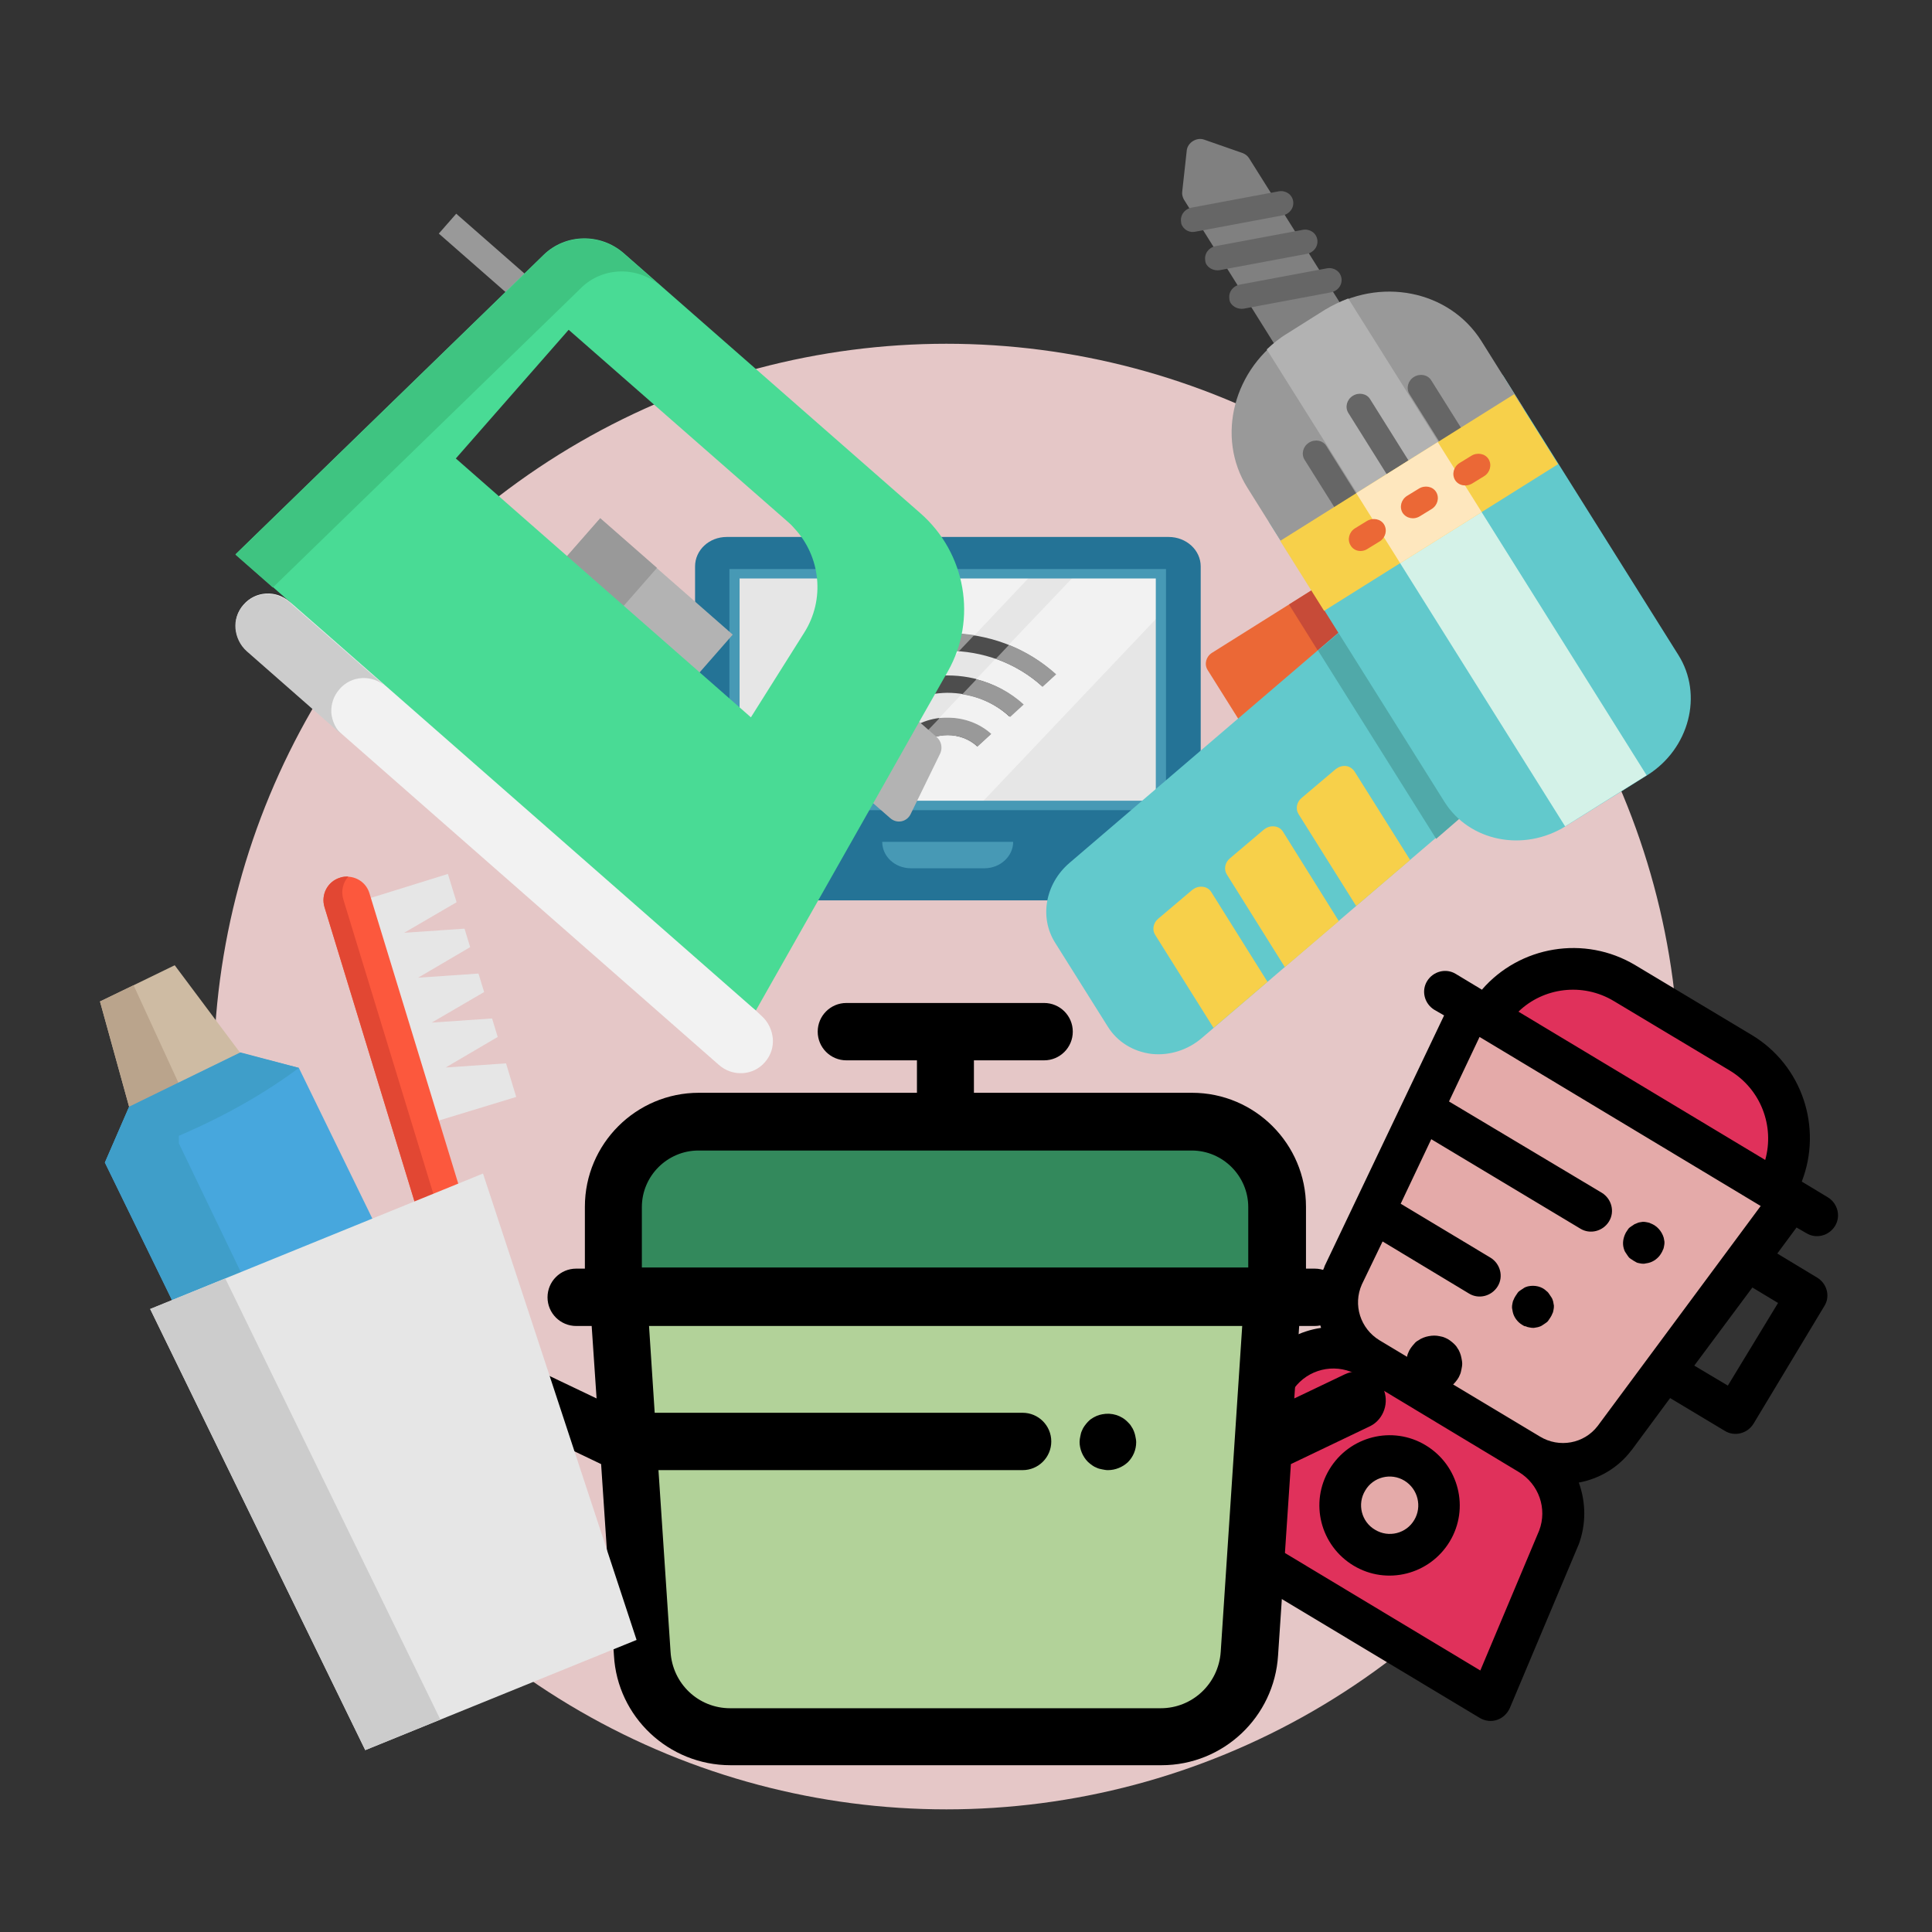<?xml version="1.0" encoding="utf-8"?>
<!-- Generator: Adobe Illustrator 23.0.0, SVG Export Plug-In . SVG Version: 6.00 Build 0)  -->
<svg version="1.1" xmlns="http://www.w3.org/2000/svg" xmlns:xlink="http://www.w3.org/1999/xlink" x="0px" y="0px"
	 viewBox="0 0 512 512" style="enable-background:new 0 0 512 512;" xml:space="preserve">
<rect x="0" y="0" width="512" height="512" fill="#333333" stroke="none"/>
<style type="text/css">
	.st0{fill:#E5C7C7;}
	.st1{fill:#247396;}
	.st2{fill:#E6E6E6;}
	.st3{fill:#4799B5;}
	.st4{fill:#4D4D4D;}
	.st5{fill:#F2F2F2;}
	.st6{fill:#999999;}
	.st7{fill:#E4AAA9;}
	.st8{fill:#E0315B;}
	.st9{fill:#808080;}
	.st10{fill:#666666;}
	.st11{fill:#EB6836;}
	.st12{fill:#C74B38;}
	.st13{fill:#62C9CC;}
	.st14{fill:#50A9A9;}
	.st15{fill:#D4F2E8;}
	.st16{fill:#B2B2B2;}
	.st17{fill:#F7D04A;}
	.st18{fill:#FEE7BE;}
	.st19{fill:#B3B3B3;}
	.st20{fill:#49DB95;}
	.st21{fill:#3FC481;}
	.st22{fill:#CCCCCC;}
	.st23{fill:#B2D299;}
	.st24{fill:#33895C;}
	.st25{fill:#CEBBA3;}
	.st26{fill:#BAA48C;}
	.st27{fill:#47A7DD;}
	.st28{fill:#3F9EC9;}
	.st29{fill:#FC583D;}
	.st30{fill:#E24733;}
</style>
<g id="Layer_2">
	<circle class="st0" cx="250.8" cy="285.3" r="194.2"/>
</g>
<g id="Flat">
	<g>
		<g>
			<path class="st1" d="M324.5,223.1H177.9v6.2c0,5.1,4.5,9.3,10.1,9.3h126.4c5.6,0,10.1-4.2,10.1-9.3L324.5,223.1L324.5,223.1z"/>
			<path class="st1" d="M309.7,142.3H192.6c-4.7,0-8.4,3.5-8.4,7.8v74.5h134v-74.5C318.2,145.8,314.4,142.3,309.7,142.3z"/>
		</g>
		<path class="st2" d="M307.6,152.4v61h-113v-61c0-0.2,0.2-0.4,0.4-0.4h112.2C307.5,152,307.6,152.2,307.6,152.4z"/>
		<path class="st3" d="M260.9,230.1h-19.5c-4.2,0-7.6-3.1-7.6-7l0,0h34.7l0,0C268.5,226.9,265.1,230.1,260.9,230.1z"/>
		<g>
			<path class="st4" d="M243.2,197.8l-3.6-3.3c6.3-5.8,16.6-5.8,23,0l-3.6,3.3C254.7,193.8,247.6,193.8,243.2,197.8"/>
			<path class="st4" d="M234.7,189.9l-3.6-3.3c5.4-4.9,12.5-7.6,20-7.6c7.6,0,14.7,2.7,20,7.6l-3.6,3.3c-4.4-4.1-10.3-6.3-16.5-6.3
				C244.9,183.7,239.1,185.9,234.7,189.9"/>
			<path class="st4" d="M276.3,182c-13.8-12.7-36.4-12.7-50.2,0l-3.6-3.3c15.8-14.5,41.5-14.5,57.3,0L276.3,182"/>
		</g>
		<path class="st5" d="M251.2,172.5c-9.1,0-18.2,3.2-25.1,9.6l-1.2-1.1l-30.2,31.8v0.7h20.7l26.7-28.1c-2.7,1.1-5.2,2.6-7.4,4.6
			l-3.6-3.3c4.6-4.2,10.5-6.8,16.8-7.5l6.3-6.6C253.2,172.5,252.2,172.5,251.2,172.5 M273.7,152h-21.4L234,171.3
			c5.4-2.3,11.3-3.5,17.2-3.5c2.4,0,4.7,0.2,7,0.6L273.7,152"/>
		<g>
			<path class="st6" d="M247.9,179.2c-6.3,0.7-12.2,3.3-16.8,7.5l3.6,3.3c2.2-2,4.7-3.5,7.4-4.6L247.9,179.2"/>
			<path class="st6" d="M251.2,167.8c-5.9,0-11.8,1.2-17.2,3.5l-9.1,9.6l1.2,1.1c6.9-6.4,16-9.6,25.1-9.6c1,0,2,0,3,0.1l4-4.2
				C255.9,168,253.5,167.8,251.2,167.8"/>
		</g>
		<path class="st5" d="M307.2,152h-21.9l-18,18.9c4.5,1.8,8.8,4.4,12.5,7.8l-3.6,3.3c-3.6-3.3-7.9-5.8-12.4-7.4l-5.1,5.4
			c4.7,1.2,8.9,3.5,12.4,6.7l-3.6,3.3c-3.5-3.2-7.9-5.3-12.7-6l-6,6.4c0.7-0.1,1.5-0.1,2.2-0.1c4.2,0,8.3,1.5,11.5,4.4l-3.6,3.3
			c-2.2-2-5.1-3-7.9-3c-2.9,0-5.7,1-7.9,3l-0.8-0.7L227,213.4h32.5l48.1-50.7v-10.4C307.6,152.2,307.5,152,307.2,152"/>
		<g>
			<path class="st6" d="M251.2,190.2c-0.7,0-1.5,0-2.2,0.1l-6.5,6.8l0.8,0.7c2.2-2,5.1-3,7.9-3c2.9,0,5.7,1,7.9,3l3.6-3.3
				C259.5,191.6,255.3,190.2,251.2,190.2"/>
			<path class="st6" d="M258.8,180l-3.8,4c4.8,0.7,9.2,2.8,12.7,6l3.6-3.3C267.7,183.4,263.4,181.2,258.8,180"/>
			<path class="st6" d="M267.4,170.9l-3.5,3.7c4.5,1.6,8.8,4.1,12.4,7.4l3.6-3.3C276.1,175.3,271.9,172.7,267.4,170.9"/>
		</g>
		<path class="st3" d="M309,214.7H193.3v-63.9l1.3,0H309L309,214.7L309,214.7z M196,212.2h110.3v-58.9H196V212.2z"/>
	</g>
	<g>
		<path class="st7" d="M405.3,385.5l-42.6-25.6c-7.5-4.5-10.4-13.9-6.8-21.8l33.9-71l84.9,51l-46.8,63.2
			C422.5,388.1,412.8,390,405.3,385.5z"/>
		<g>
			<path class="st8" d="M362.8,359.9l42.5,25.6c7.6,4.6,10.9,14,7.7,22.3l-18.1,43l-84.9-51l29.5-36.2
				C345.4,356.8,355.2,355.3,362.8,359.9z"/>
			<path class="st8" d="M470.3,315.4l-76.1-45.7l0,0c7.5-12.5,23.8-16.6,36.4-9.1l30.7,18.4C473.8,286.5,477.8,302.8,470.3,315.4
				L470.3,315.4z"/>
		</g>
		<circle class="st7" cx="368.3" cy="398.9" r="13.1"/>
		<path d="M358.7,414.9c-8.8-5.3-11.7-16.7-6.4-25.5c5.3-8.8,16.7-11.7,25.5-6.4c8.8,5.3,11.7,16.7,6.4,25.5
			S367.5,420.2,358.7,414.9z M372.2,392.4c-3.6-2.2-8.3-1-10.4,2.6c-2.2,3.6-1,8.3,2.6,10.4c3.6,2.2,8.3,1,10.4-2.6
			C376.9,399.3,375.8,394.6,372.2,392.4z"/>
		<path d="M432.9,334.1c-0.3-0.2-0.6-0.4-0.9-0.6c-0.3-0.2-0.5-0.5-0.7-0.8c-0.2-0.3-0.4-0.6-0.6-0.9c-0.2-0.3-0.3-0.7-0.4-1
			c-0.4-1.4-0.1-2.9,0.6-4.2c0.2-0.3,0.4-0.6,0.6-0.9c0.2-0.3,0.5-0.5,0.8-0.7c0.3-0.2,0.6-0.4,0.9-0.6c0.3-0.1,0.7-0.3,1-0.4
			c0.3-0.1,0.7-0.1,1.1-0.2c0.4,0,0.7,0,1.1,0.1c0.4,0.1,0.7,0.1,1,0.3c1.7,0.6,3,2.1,3.5,3.8c0.1,0.3,0.1,0.7,0.2,1.1
			c0,0.4,0,0.7-0.1,1.1c-0.1,0.4-0.1,0.7-0.3,1c-0.1,0.3-0.3,0.7-0.5,1c-0.7,1.2-2,2.2-3.4,2.5c-0.4,0.1-0.7,0.1-1.1,0.2
			c-0.4,0-0.7,0-1.1-0.1c-0.4-0.1-0.7-0.1-1-0.3C433.5,334.4,433.2,334.3,432.9,334.1z"/>
		<path d="M403.4,351.1c-1.2-0.7-2.2-2-2.5-3.4c-0.1-0.4-0.1-0.7-0.2-1.1c0-0.4,0-0.7,0.1-1.1c0.1-0.4,0.1-0.7,0.3-1
			c0.1-0.3,0.3-0.7,0.5-1c0.2-0.3,0.4-0.6,0.6-0.9c0.2-0.3,0.5-0.5,0.8-0.7c0.3-0.2,0.6-0.4,0.9-0.6c0.3-0.2,0.7-0.3,1-0.4
			c1.8-0.4,3.7,0,5,1.3c0.3,0.2,0.5,0.5,0.7,0.8c0.2,0.3,0.4,0.6,0.6,0.9c0.2,0.3,0.3,0.7,0.4,1c0.1,0.4,0.1,0.7,0.2,1.1
			c0,0.4,0,0.7-0.1,1.1c-0.1,0.4-0.1,0.7-0.3,1c-0.1,0.3-0.3,0.7-0.5,1c-0.2,0.3-0.4,0.6-0.6,0.9s-0.5,0.5-0.8,0.7
			c-0.3,0.2-0.6,0.4-0.9,0.6c-0.3,0.2-0.7,0.3-1,0.4c-0.3,0.1-0.7,0.1-1.1,0.2c-0.4,0-0.7,0-1.1-0.1c-0.4-0.1-0.7-0.1-1-0.3
			C404,351.5,403.7,351.3,403.4,351.1z"/>
		<path d="M481.6,338.6l-10.6-6.4l5.1-6.9l2.6,1.5c2.6,1.6,6,0.7,7.6-1.9c1.6-2.6,0.7-6-1.9-7.6l-6.8-4.1l-0.1-0.1
			c5.5-14.2,0.2-30.8-13.4-38.9l-30.7-18.4c-13.5-8.1-30.7-5.1-40.7,6.5l-0.1-0.1l-6.8-4.1c-2.6-1.6-6-0.7-7.6,1.9
			c-1.6,2.6-0.7,6,1.9,7.6l2.6,1.5L351,335.6c0,0,0,0.1,0,0.1c-2.4,5.3-2.6,11.1-0.9,16.2c-5.5,0.8-10.7,3.5-14.6,7.9
			c0,0-0.1,0.1-0.1,0.1l-29.5,36.2c-1,1.2-1.4,2.9-1.2,4.4c0.3,1.6,1.2,2.9,2.6,3.8l84.9,51c1.4,0.8,3,1,4.5,0.5
			c1.5-0.5,2.7-1.6,3.4-3.1l18.1-43c0-0.1,0-0.1,0.1-0.2c2.1-5.5,2-11.4,0.1-16.6c5.4-1,10.4-3.9,13.9-8.5c0,0,0-0.1,0.1-0.1
			l10.2-13.8l14.5,8.7c2.6,1.6,6,0.7,7.6-1.9l18.9-31.4C485,343.5,484.2,340.2,481.6,338.6z M427.7,265.3l30.7,18.4
			c8.3,5,11.9,14.8,9.4,23.7l-65.4-39.3C409,261.7,419.4,260.3,427.7,265.3z M392.3,442.7l-74-44.5l25.4-31.2
			c4.1-4.6,10.9-5.7,16.3-2.5l42.5,25.6c5.3,3.2,7.6,9.7,5.4,15.5L392.3,442.7z M365.6,355.2L365.6,355.2c-5.1-3.1-7.1-9.4-4.7-14.8
			l5.5-11.4l22.9,13.8c2.6,1.6,6,0.7,7.6-1.9c1.6-2.6,0.7-6-1.9-7.6l-23.8-14.3l8.1-17.1l39.5,23.7c2.6,1.6,6,0.7,7.6-1.9
			c1.6-2.6,0.7-6-1.9-7.6L384,291.9l8.1-17.1l74.5,44.8l-43.2,58.3c-3.6,4.7-10.2,5.9-15.3,2.8l0,0L365.6,355.2L365.6,355.2z
			 M457.9,367.2l-8.9-5.3l15.4-20.7l6.8,4.1L457.9,367.2L457.9,367.2z"/>
	</g>
	<title>birthday-cake</title>
	<g>
		<path class="st9" d="M358.4,85.5L331,41.9c-0.4-0.6-0.9-1-1.6-1.3L319.1,37c-2-0.7-4.4,0.8-4.6,2.9l-1.2,10.9
			c-0.1,0.7,0.1,1.4,0.4,2L341,96.4c0.9,1.5,3,1.9,4.6,0.9l11.6-7.2C358.8,89,359.3,87,358.4,85.5z"/>
		<g>
			<path class="st10" d="M326.2,80.4c-0.2-0.3-0.4-0.7-0.4-1.2c-0.3-1.8,1-3.5,2.9-3.8l23-4.3c1.8-0.3,3.5,0.8,3.8,2.6
				c0.3,1.8-1,3.5-2.9,3.8l-23,4.3C328.2,82,326.9,81.4,326.2,80.4z"/>
			<path class="st10" d="M319.8,70.2c-0.2-0.3-0.4-0.7-0.4-1.2c-0.3-1.8,1-3.5,2.9-3.8l23-4.3c1.8-0.3,3.5,0.8,3.8,2.6
				c0.3,1.8-1,3.5-2.9,3.8l-23,4.3C321.8,71.8,320.5,71.2,319.8,70.2z"/>
			<path class="st10" d="M313.4,60c-0.2-0.3-0.4-0.7-0.4-1.2c-0.3-1.8,1-3.5,2.9-3.8l23-4.3c1.8-0.3,3.5,0.8,3.8,2.6
				c0.3,1.8-1,3.5-2.9,3.8l-23,4.3C315.4,61.7,314.1,61.1,313.4,60z"/>
		</g>
		<path class="st11" d="M364.2,170l-9.1-14.5c-0.9-1.5-3-1.9-4.6-0.9l-29.3,18.4c-1.6,1-2.1,3-1.2,4.5l9.1,14.5
			c0.9,1.5,3,1.9,4.6,0.9l29.3-18.4C364.6,173.5,365.1,171.5,364.2,170z"/>
		<path class="st12" d="M363,174.5c1.6-1,2.1-3,1.2-4.5l-9.1-14.5c-0.9-1.5-3-1.9-4.6-0.9l-8.9,5.6l12.5,20L363,174.5L363,174.5z"/>
		<path class="st13" d="M318.6,275l85.7-73.3c1.3-1.1,1.6-2.9,0.8-4.2l-27.8-44.3c-0.5-0.8-1.3-1.3-2.3-1.4c-1-0.1-2,0.2-2.7,0.8
			l-88.9,76.1c-6.4,5.5-8,14.4-3.8,21.1l14,22.3c2.5,4,6.7,6.6,11.6,7.2C309.9,279.8,314.8,278.3,318.6,275z"/>
		<path class="st14" d="M404.3,201.8c1.3-1.1,1.6-2.9,0.8-4.2l-27.8-44.3c-0.5-0.8-1.3-1.3-2.3-1.4c-1-0.1-2,0.2-2.7,0.8l-23,19.7
			l31.3,49.9L404.3,201.8z"/>
		<path class="st13" d="M444.8,173.6l-46.3-73.8c-0.9-1.5-3-1.9-4.6-0.9l-56.2,35.3c-1.6,1-2.1,3-1.2,4.5l46.3,73.8
			c6.6,10.5,21,13.4,32.2,6.4l21.6-13.5C447.7,198.4,451.4,184.1,444.8,173.6z"/>
		
			<rect x="383" y="107.9" transform="matrix(0.847 -0.531 0.531 0.847 -26.818 235.439)" class="st15" width="25.5" height="112.8"/>
		<path class="st6" d="M403.5,107.8l-10.9-17.4c-8.5-13.5-27-17.2-41.4-8.2l-10,6.3c-14.3,9-19.1,27.3-10.6,40.8l10.9,17.4
			c0.9,1.5,3,1.9,4.6,0.9l56.2-35.3C403.9,111.3,404.5,109.3,403.5,107.8z"/>
		<path class="st16" d="M385,123.2l-27.7-44.1c-2.1,0.8-4.2,1.8-6.2,3l-10,6.3c-2,1.2-3.8,2.7-5.4,4.2l27.7,44.1L385,123.2
			L385,123.2z"/>
		<g>
			<path class="st10" d="M368.7,127.6l-11.4-18.2c-0.9-1.5-0.4-3.5,1.2-4.5c1.6-1,3.7-0.6,4.6,0.9l11.4,18.2
				c0.9,1.5,0.4,3.5-1.2,4.5C371.7,129.5,369.7,129.1,368.7,127.6z"/>
			<path class="st10" d="M382.6,118.9l-9.1-14.5c-0.9-1.5-0.4-3.5,1.2-4.5s3.7-0.6,4.6,0.9l9.1,14.5c0.9,1.5,0.4,3.5-1.2,4.5
				S383.5,120.4,382.6,118.9z"/>
			<path class="st10" d="M354.8,136.3l-9.1-14.5c-0.9-1.5-0.4-3.5,1.2-4.5c1.6-1,3.7-0.6,4.6,0.9l9.1,14.5c0.9,1.5,0.4,3.5-1.2,4.5
				C357.9,138.2,355.8,137.8,354.8,136.3z"/>
		</g>
		
			<rect x="339.6" y="122.1" transform="matrix(0.847 -0.531 0.531 0.847 -13.207 220.242)" class="st17" width="73.2" height="21.9"/>
		
			<rect x="363.4" y="122.1" transform="matrix(0.847 -0.531 0.531 0.847 -13.207 220.242)" class="st18" width="25.5" height="21.9"/>
		<g>
			<path class="st11" d="M385.6,127.2c-0.9-1.5-0.4-3.5,1.2-4.5l3.1-1.9c1.6-1,3.7-0.6,4.6,0.9c0.9,1.5,0.4,3.5-1.2,4.5l-3.1,1.9
				C388.6,129.1,386.5,128.7,385.6,127.2z"/>
			<path class="st11" d="M371.7,135.9c-0.9-1.5-0.4-3.5,1.2-4.5l3.1-1.9c1.6-1,3.7-0.6,4.6,0.9c0.9,1.5,0.4,3.5-1.2,4.5l-3.1,1.9
				C374.7,137.8,372.7,137.4,371.7,135.9z"/>
			<path class="st11" d="M357.9,144.5c-0.9-1.5-0.4-3.5,1.2-4.5l3.1-1.9c1.6-1,3.7-0.6,4.6,0.9c0.9,1.5,0.4,3.5-1.2,4.5l-3.1,1.9
				C360.9,146.5,358.8,146.1,357.9,144.5z"/>
		</g>
		<g>
			<path class="st17" d="M356.7,203c-1-0.1-1.9,0.2-2.7,0.8l-9.1,7.7c-1.3,1.1-1.6,2.9-0.8,4.2l15.3,24.4l14.3-12.2L359,204.5
				C358.5,203.7,357.6,203.1,356.7,203z"/>
			<path class="st17" d="M337.7,219c-1-0.1-1.9,0.2-2.7,0.8l-9.1,7.7c-1.3,1.1-1.6,2.9-0.8,4.2l15.4,24.6l14.3-12.2L340,220.4
				C339.5,219.6,338.7,219.1,337.7,219z"/>
			<path class="st17" d="M321,236.4c-0.5-0.8-1.3-1.3-2.3-1.4c-1-0.1-1.9,0.2-2.7,0.8l-9.1,7.7c-1.3,1.1-1.6,2.9-0.8,4.2l15.5,24.7
				l14.3-12.2L321,236.4L321,236.4z"/>
		</g>
	</g>
	<g>
		
			<rect x="124.4" y="55.1" transform="matrix(0.659 -0.752 0.752 0.659 -7.124 119.14)" class="st6" width="7" height="24.7"/>
		
			<rect x="165.2" y="134.7" transform="matrix(0.659 -0.752 0.752 0.659 -60.195 183.245)" class="st19" width="13.8" height="46.7"/>
		
			<rect x="155.2" y="139.2" transform="matrix(0.659 -0.752 0.752 0.659 -56.985 172.671)" class="st6" width="13.8" height="20"/>
		<path class="st19" d="M249.2,199.6l-7.9,16.2c-1,2-3.6,2.6-5.4,1l-6.3-5.5l12.2-21.6l6.5,5.7C249.5,196.5,249.8,198.2,249.2,199.6
			z"/>
		<path class="st20" d="M231.4,212.9l12.2-21.6l7.6-13.4c7.8-13.8,4.8-31.3-7.3-41.9l-78.6-68.9c-6.2-5.4-15.4-5.2-21.2,0.4
			l-7.6,7.4l-74.1,72l14.4,12.6l55.3,56.2l68.2,52.1L231.4,212.9z M120.8,121.5l29.9-34.1l58.1,50.9c0.6,0.5,1.2,1.1,1.7,1.7
			c7,7.5,8.2,18.9,2.6,27.7L199,190.1L120.8,121.5L120.8,121.5z"/>
		<path class="st21" d="M154,76.3c5.8-5.7,15.1-5.8,21.2-0.4l-9.9-8.7c-6.2-5.4-15.4-5.2-21.2,0.4l-7.6,7.4l-74.1,72l9.9,8.7
			l74.1-72L154,76.3z"/>
		<path class="st5" d="M204.8,275.2c0.2,2.2-0.5,4.5-2.1,6.3c-3.1,3.6-8.6,3.9-12.2,0.7l-125-109.7c-1.8-1.6-2.8-3.8-3-6
			c-0.2-2.2,0.5-4.5,2.1-6.3c3.1-3.6,8.6-3.9,12.2-0.7l9.5,8.3l114,100l1.5,1.4C203.6,270.8,204.6,273,204.8,275.2z"/>
		<path class="st22" d="M90,182.6c3.1-3.6,8.6-3.9,12.2-0.7l-16-14l-9.5-8.3c-3.6-3.2-9.1-2.8-12.2,0.7c-1.6,1.8-2.3,4.1-2.1,6.3
			c0.2,2.2,1.2,4.4,3,6l25.4,22.3c-1.8-1.6-2.8-3.8-3-6C87.7,186.6,88.4,184.4,90,182.6z"/>
	</g>
	<g>
		<path d="M380.1,368.9c-0.5,0-1-0.1-1.5-0.2c-0.5-0.1-1-0.2-1.4-0.4c-0.5-0.2-0.9-0.4-1.3-0.7c-0.4-0.3-0.8-0.6-1.1-0.9
			c-0.3-0.3-0.7-0.7-0.9-1.1c-0.3-0.4-0.5-0.8-0.7-1.3c-0.2-0.5-0.3-0.9-0.4-1.4c-0.1-0.5-0.2-1-0.2-1.5c0-0.5,0.1-1,0.2-1.5
			c0.1-0.5,0.2-1,0.4-1.4c0.2-0.5,0.4-0.9,0.7-1.3c0.3-0.4,0.6-0.8,0.9-1.1c0.3-0.4,0.7-0.7,1.1-0.9c0.4-0.3,0.8-0.5,1.3-0.7
			c0.5-0.2,0.9-0.3,1.4-0.4c1-0.2,2-0.2,2.9,0c0.5,0.1,1,0.2,1.4,0.4c0.5,0.2,0.9,0.4,1.3,0.7c0.4,0.3,0.8,0.6,1.1,0.9
			c0.3,0.3,0.7,0.7,0.9,1.1c0.3,0.4,0.5,0.8,0.7,1.3c0.2,0.5,0.3,0.9,0.4,1.4c0.1,0.5,0.2,1,0.2,1.5c0,0.5-0.1,1-0.2,1.5
			c-0.1,0.5-0.2,1-0.4,1.4c-0.2,0.5-0.4,0.9-0.7,1.3c-0.3,0.4-0.6,0.8-0.9,1.1s-0.7,0.7-1.1,0.9c-0.4,0.3-0.8,0.5-1.3,0.7
			c-0.5,0.2-0.9,0.3-1.4,0.4C381.1,368.8,380.6,368.9,380.1,368.9z"/>
		<path d="M120.9,368.9c-0.5,0-1-0.1-1.5-0.2c-0.5-0.1-1-0.2-1.4-0.4c-0.5-0.2-0.9-0.4-1.3-0.7c-0.4-0.3-0.8-0.6-1.1-0.9
			c-0.4-0.3-0.7-0.7-0.9-1.1c-0.3-0.4-0.5-0.8-0.7-1.3c-0.2-0.5-0.3-0.9-0.4-1.4c-0.1-0.5-0.1-1-0.1-1.5s0-1,0.1-1.5
			c0.1-0.5,0.2-1,0.4-1.4c0.2-0.5,0.4-0.9,0.7-1.3c0.3-0.4,0.6-0.8,0.9-1.1c0.3-0.3,0.7-0.7,1.1-0.9c0.4-0.3,0.8-0.5,1.3-0.7
			c0.5-0.2,0.9-0.3,1.4-0.4c1-0.2,2-0.2,3,0c0.5,0.1,1,0.2,1.4,0.4c0.5,0.2,0.9,0.4,1.3,0.7c0.4,0.3,0.8,0.6,1.1,0.9
			s0.7,0.7,0.9,1.1c0.3,0.4,0.5,0.8,0.7,1.3c0.2,0.5,0.3,0.9,0.4,1.4c0.1,0.5,0.2,1,0.2,1.5s-0.1,1-0.2,1.5c-0.1,0.5-0.2,1-0.4,1.4
			c-0.2,0.5-0.4,0.9-0.7,1.3c-0.3,0.4-0.6,0.8-0.9,1.1s-0.7,0.7-1.1,0.9c-0.4,0.3-0.9,0.5-1.3,0.7c-0.5,0.2-0.9,0.3-1.4,0.4
			C121.9,368.8,121.4,368.9,120.9,368.9z"/>
		<path class="st23" d="M307.6,460.3H193.5c-12.4,0-22.6-9.7-23.3-22l-6.3-94.7h173.4l-6.3,94.7C330.2,450.6,320,460.3,307.6,460.3z
			"/>
		<path class="st24" d="M338.5,343.5H162.6v-23.5c0-12.5,10.1-22.6,22.6-22.6h130.7c12.5,0,22.6,10.1,22.6,22.6L338.5,343.5
			L338.5,343.5z"/>
		<path d="M366.5,367.8c-1.8-3.8-6.3-5.4-10.1-3.6l-13.4,6.4l1.3-19.2h4.1c4.2,0,7.6-3.4,7.6-7.6s-3.4-7.6-7.6-7.6h-2.3v-16.4
			c0-16.6-13.5-30.2-30.2-30.2h-57.8v-8.6h18.6c4.2,0,7.6-3.4,7.6-7.6s-3.4-7.6-7.6-7.6h-52.4c-4.2,0-7.6,3.4-7.6,7.6
			s3.4,7.6,7.6,7.6H243v8.6h-57.8c-16.6,0-30.2,13.5-30.2,30.2v16.4h-2.3c-4.2,0-7.6,3.4-7.6,7.6c0,4.2,3.4,7.6,7.6,7.6h4.1
			l1.3,19.2l-13.4-6.4c-3.8-1.8-8.3-0.2-10.1,3.6c-1.8,3.8-0.2,8.3,3.6,10.1l21.1,10.1l3.4,50.7c0.9,16.3,14.5,29.1,30.9,29.1h114.2
			c16.4,0,29.9-12.8,30.9-29.1l3.4-50.7l21.1-10.1C366.7,376.1,368.3,371.6,366.5,367.8z M170.1,319.9c0-8.3,6.8-15,15-15h130.7
			c8.3,0,15,6.8,15,15v16H170.1V319.9z M307.6,452.7H193.5c-8.4,0-15.3-6.5-15.8-15l-3.2-48.1h96.5c4.2,0,7.6-3.4,7.6-7.6
			s-3.4-7.6-7.6-7.6h-97.5l-1.5-23h157.2l-5.7,86.4C322.9,446.2,316,452.7,307.6,452.7z"/>
		<path d="M293.6,389.6c-0.5,0-1-0.1-1.5-0.2c-0.5-0.1-1-0.2-1.4-0.4c-0.5-0.2-0.9-0.4-1.3-0.7c-0.4-0.3-0.8-0.6-1.1-0.9
			c-1.4-1.4-2.2-3.4-2.2-5.3c0-0.5,0.1-1,0.2-1.5c0.1-0.5,0.2-1,0.4-1.4c0.2-0.5,0.4-0.9,0.7-1.3c0.3-0.4,0.6-0.8,0.9-1.1
			c0.3-0.3,0.7-0.7,1.1-0.9c0.4-0.3,0.9-0.5,1.3-0.7c0.5-0.2,0.9-0.3,1.4-0.4c2.5-0.5,5.1,0.3,6.8,2.1c0.3,0.3,0.7,0.7,0.9,1.1
			c0.3,0.4,0.5,0.8,0.7,1.3c0.2,0.5,0.3,0.9,0.4,1.4c0.1,0.5,0.2,1,0.2,1.5c0,2-0.8,3.9-2.2,5.3
			C297.5,388.8,295.6,389.6,293.6,389.6z"/>
	</g>
	<g>
		<polygon class="st2" points="134.1,281.8 118.1,282.9 131.9,274.8 131.9,274.8 130.4,269.9 114.4,271 128.3,262.9 126.8,258 
			110.8,259.1 124.6,251 123.1,246.1 107.1,247.2 121,239.1 121,239.1 118.7,231.6 97.8,238.1 115.8,297.1 136.8,290.7 		"/>
		<polygon class="st25" points="63.8,279.2 47.4,287.2 34.3,293.6 26.5,265.4 35.4,261.1 46.3,255.8 		"/>
		<polygon class="st26" points="47.4,287.2 34.3,293.6 26.5,265.4 35.4,261.1 		"/>
		<polygon class="st27" points="98.9,323.4 45.8,345 27.8,308.1 34.2,293.4 47.3,287 47.3,287 63.7,279 79.2,283 		"/>
		<polygon class="st28" points="47.4,303 64,337.5 64,337.6 45.8,345 27.8,308.1 34.2,293.4 47.3,287 47.3,287 		"/>
		<path class="st29" d="M121.6,314.2l-23.7-77.5c-1-3.3-4.5-5.1-7.8-4.1c-3.3,1-5.1,4.5-4.1,7.8l24,78.5"/>
		<path class="st30" d="M92.3,232.3c-0.7,0-1.5,0-2.2,0.3c-3.3,1-5.1,4.5-4.1,7.8l24,78.5l5-2l-24-78.5
			C90.3,236.1,90.9,233.9,92.3,232.3z"/>
		<path class="st28" d="M79.2,283c-23.3,17.5-51.4,25.1-51.4,25.1l6.4-14.8l13.1-6.4l0,0l16.4-8L79.2,283z"/>
		<polygon class="st2" points="168.7,434.6 96.8,463.8 39.8,346.9 128,311 		"/>
		<polygon class="st22" points="39.8,346.9 96.8,463.8 116.7,455.7 59.7,338.8 		"/>
	</g>
</g>
</svg>
